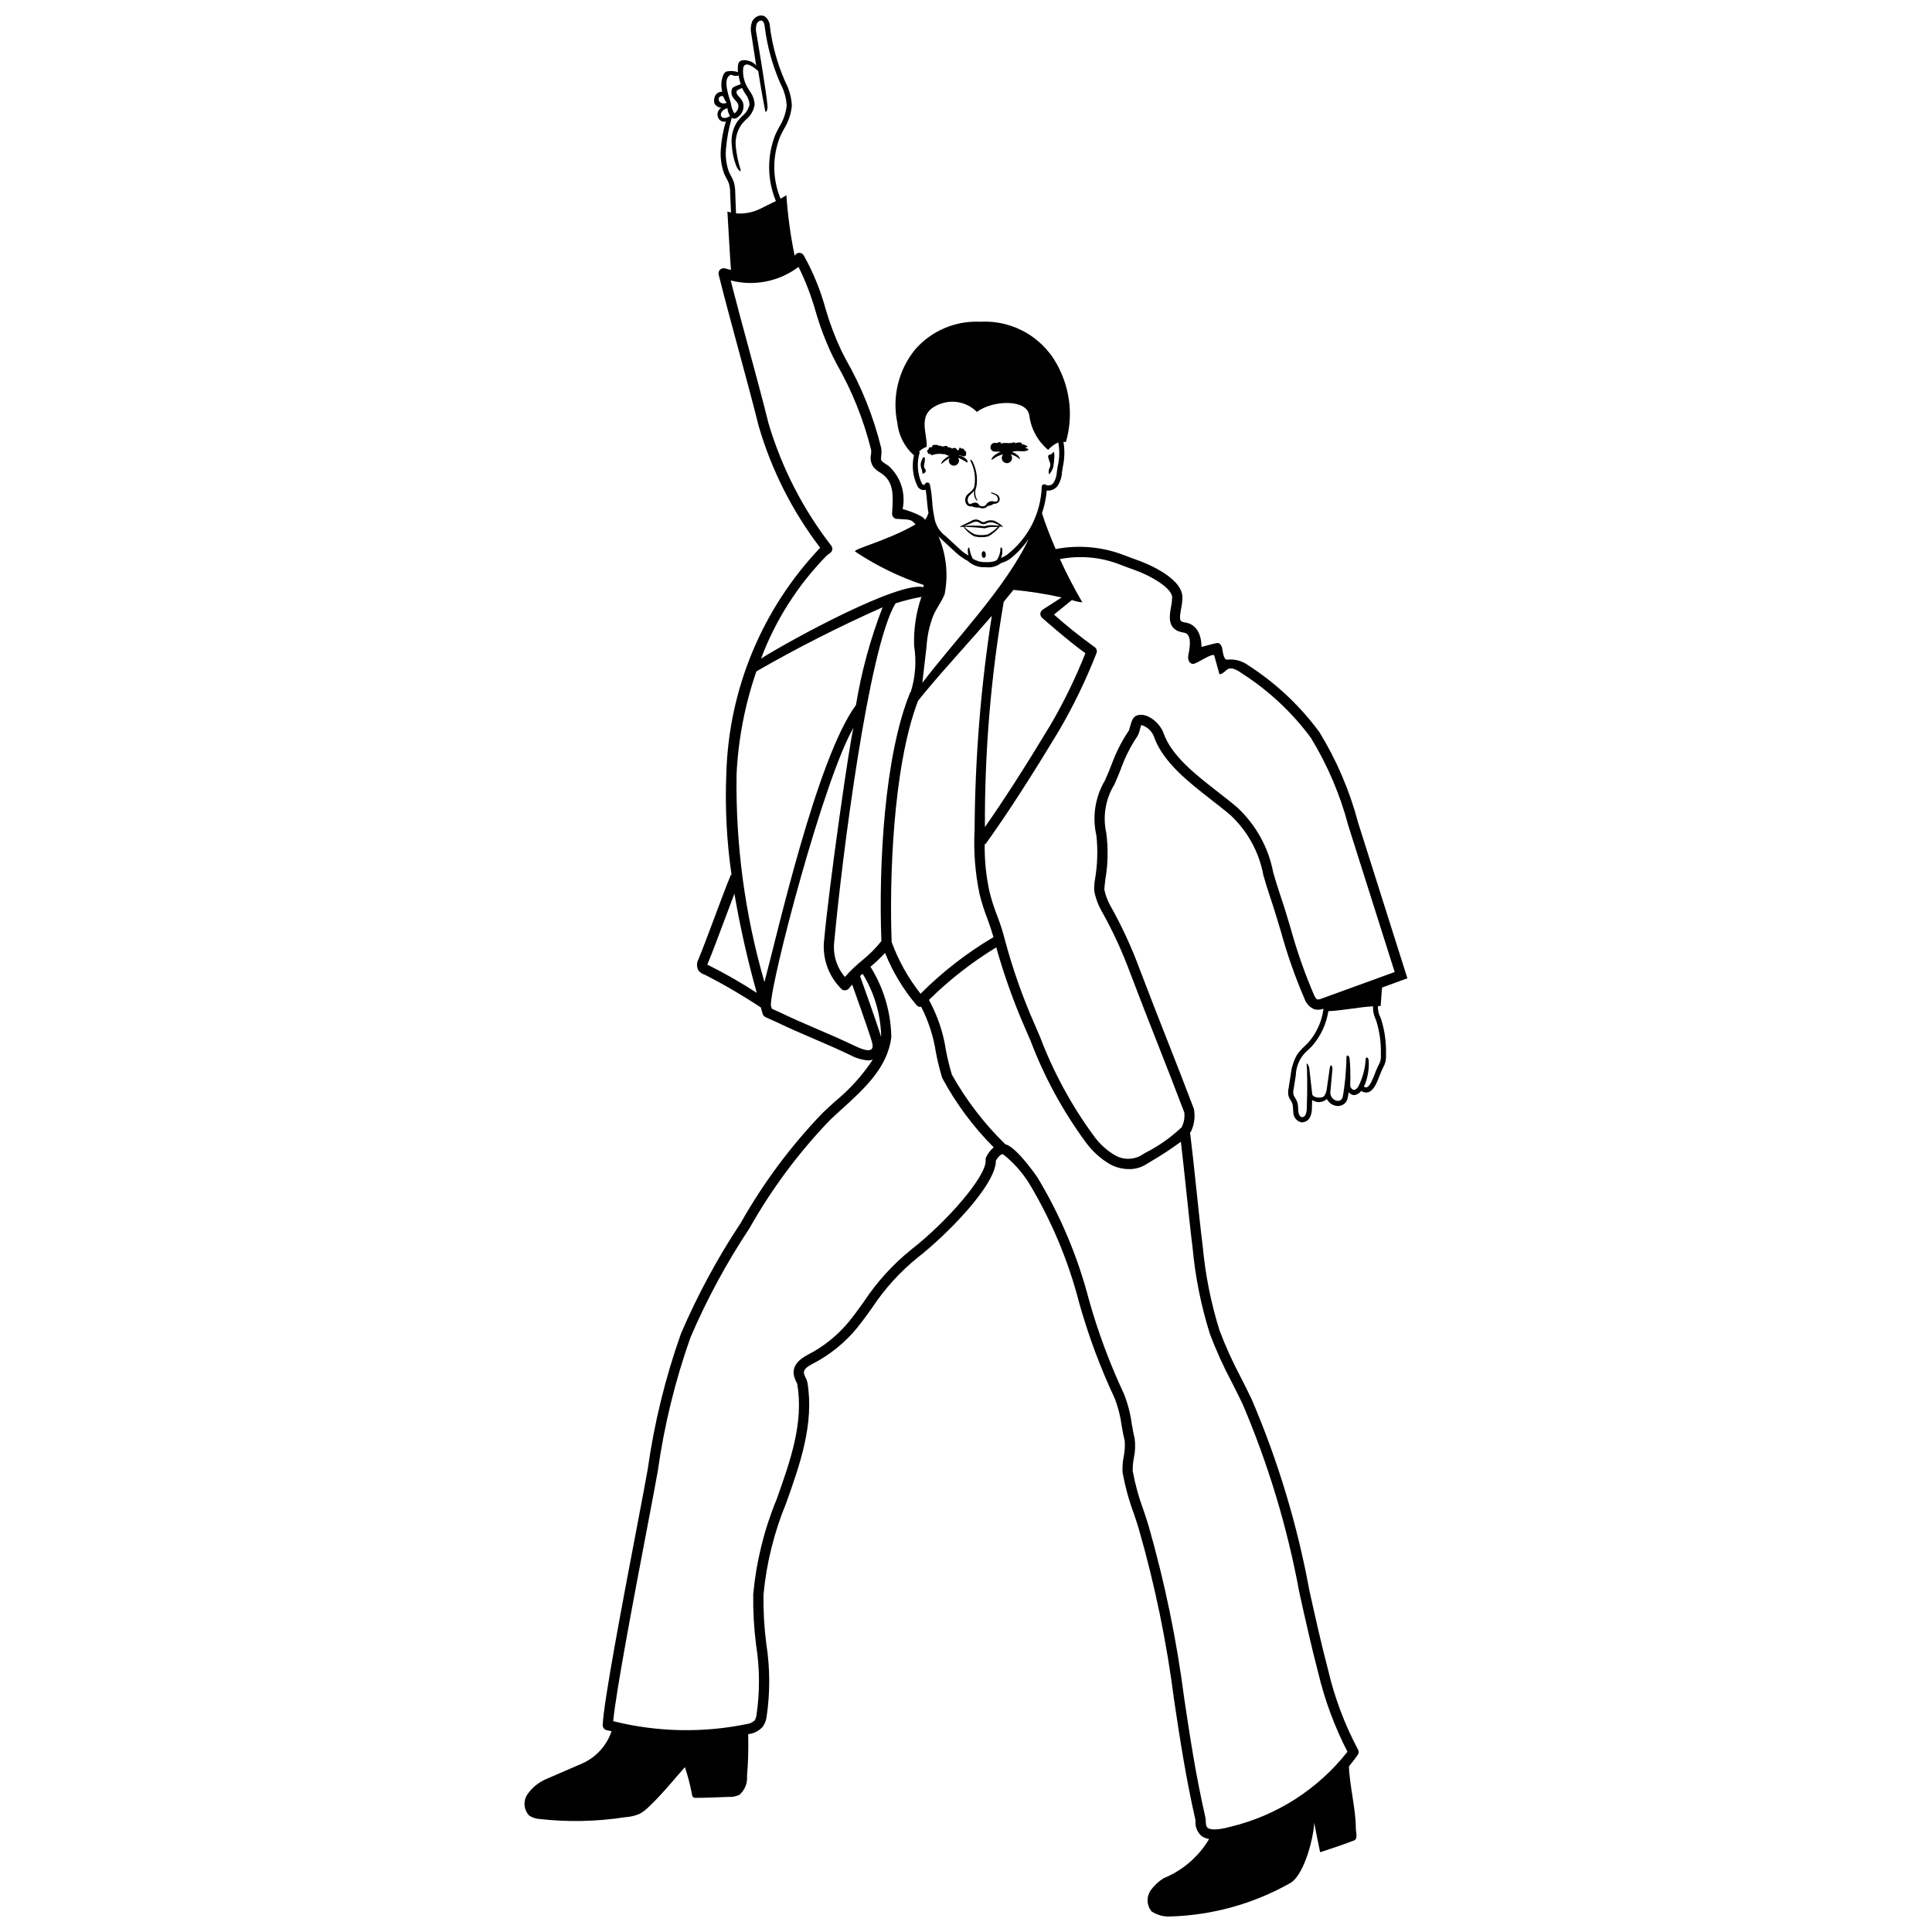 <?xml version="1.0" encoding="UTF-8"?>
<!-- Uploaded to: ICON Repo, www.iconrepo.com, Generator: ICON Repo Mixer Tools -->
<svg width="800px" height="800px" version="1.1" viewBox="144 144 512 512" xmlns="http://www.w3.org/2000/svg">
 <defs>
  <clipPath id="a">
   <path d="m283 148.09h234v503.81h-234z"/>
  </clipPath>
 </defs>
 <path d="m405.25 290.93c0.066 1.188-1.016 1.25-1.082 0.059-0.066-1.188 1.016-1.25 1.082-0.059"/>
 <g clip-path="url(#a)">
  <path d="m509.77 413.5c-0.453-0.883-0.656-1.879-0.59-2.871 0.23 0 0.488-0.039 0.711-0.031 0.117-1.102 0.199-3.324 0.375-4.894l6.711-2.441-13.062-41.242c-2.231-8.457-5.688-16.539-10.258-23.996-5.152-7-11.543-13.004-18.852-17.707-1.617-1.184-3.621-1.723-5.613-1.5-0.922 0.168-1.184-2.398-1.309-3.055-0.125-0.652-0.688-1.434-1.246-1.371s-2.891 0.688-4.211 1.055c-0.07-3.352-1.277-5.551-3.5-6.281-0.312-0.098-0.633-0.176-0.957-0.23-0.254-0.031-0.5-0.094-0.734-0.188-0.668-0.32-0.637-1.184-0.227-3.445 0.223-1.023 0.336-2.062 0.344-3.109-0.176-5.633-11.391-9.57-11.867-9.734-1.215-0.418-2.418-0.883-3.621-1.348v0.004c-5.766-2.223-12.039-2.777-18.102-1.605-1.383-3.219-2.66-6.449-3.625-9.508 0.668-1.938 1.09-3.953 1.25-5.996 1.129 0.121 2.238-0.363 2.918-1.273 0.68-1.07 1.07-2.301 1.129-3.57 0.055-0.41 0.133-0.883 0.219-1.402 0.492-2.195 0.551-4.465 0.168-6.68 0.223 0.004 0.441 0.02 0.66 0.051 1.84-6.367 1.25-13.188-1.648-19.148-1.812-3.988-4.789-7.332-8.535-9.602-3.746-2.269-8.09-3.359-12.465-3.117-6.578-0.336-12.945 2.359-17.285 7.316-4.422 5.414-6.172 12.531-4.762 19.379 0.328 3.359 1.906 6.469 4.422 8.715-0.645 2.801-0.293 5.738 1.004 8.305 0.375 0.574 1.02 0.91 1.703 0.895 0.137-0.012 0.277-0.039 0.406-0.086 0.176 1.047 0.27 2.117 0.355 3.156 0.098 1.273 0.266 2.543 0.496 3.801-0.148-1.02-0.113-0.711-0.148-0.672-0.277 0.461-0.266 1.012-0.914 1.66-0.504-1.309-5.91-2.844-5.91-2.844h0.004c0.871-4.156-0.504-8.465-3.621-11.344-0.34-0.258-0.648-0.457-0.938-0.641h-0.004c-0.391-0.219-0.742-0.496-1.043-0.824-0.168-0.199-0.137-0.633-0.07-1.328 0.102-0.676 0.102-1.363-0.004-2.039-2.027-8.262-5.199-16.199-9.43-23.582l-1.117-2.195c-1.707-3.621-3.121-7.371-4.227-11.215-1.344-4.902-3.281-9.629-5.766-14.066-0.238-0.395-0.668-0.641-1.129-0.648-0.465-0.02-0.906 0.211-1.156 0.605-0.031 0.047-0.082 0.078-0.113 0.125-1.09-5.281-1.82-10.629-2.191-16.008-0.539 0.348-1.047 0.641-1.555 0.922h0.004c-2.156-5.246-2.199-11.117-0.133-16.395 0.301-0.66 0.648-1.312 0.988-1.969v0.004c1.184-1.891 1.918-4.031 2.148-6.25-0.098-2.188-0.68-4.324-1.699-6.262l-0.285-0.664v0.004c-1.918-4.469-3.203-9.18-3.82-14.004 0.004-1.09-0.504-2.117-1.371-2.773-0.523-0.277-1.141-0.324-1.699-0.125-0.742 0.258-1.348 0.812-1.676 1.527-0.371 1.066-0.434 2.215-0.184 3.316 0 0 0.598 3.856 1.285 8.32v0.004c-0.316-0.395-0.711-0.723-1.16-0.957-1.102-0.547-3.254-0.961-3.594 0.543-0.133 0.707-0.156 1.426-0.07 2.141-0.949-0.324-1.961-0.387-2.941-0.188-0.379 0.125-0.688 0.395-0.859 0.754-0.66 1.449-0.793 3.082-0.371 4.617-2.391 0.047-2.375 2.766-1.953 3.352 0.422 0.504 1.016 0.836 1.664 0.934-1.883 1.238-0.781 4.164 1.246 3.586-0.73 2.438-1.184 4.949-1.344 7.492-0.156 2.215 0.168 4.441 0.949 6.519 0.16 0.352 0.34 0.688 0.523 1.027 0.281 0.469 0.516 0.969 0.699 1.484 0.211 0.758 0.312 1.539 0.305 2.324l0.227 5.281c-0.32-0.055-0.641-0.129-0.949-0.227 0.23 3.82 0.703 12.371 0.941 15.457-0.512-0.121-1.039-0.227-1.523-0.383v0.004c-0.469-0.156-0.984-0.039-1.348 0.297-0.359 0.336-0.508 0.844-0.387 1.32 1.555 6.246 3.414 13.113 5.281 19.988 1.875 6.93 3.754 13.863 5.324 20.16 3.402 11.66 8.926 22.59 16.297 32.246-15.402 16.219-24.262 37.562-24.871 59.922-0.367 8.953 0.098 17.918 1.383 26.785l-0.16-0.066c-1.172 2.812-2.754 7.043-4.332 11.273-1.57 4.203-3.144 8.414-4.305 11.211-0.457 0.867-0.473 1.898-0.047 2.777 0.41 0.605 1.023 1.043 1.727 1.242 5.125 2.609 10.094 5.512 14.887 8.691 0.16 0.555 0.312 1.137 0.473 1.688 0.109 0.379 0.379 0.695 0.742 0.859l2.844 1.289c3.594 1.719 6.734 3.07 9.879 4.418 3.113 1.336 6.227 2.672 9.785 4.375l-0.004-0.004c1.469 0.801 3.09 1.281 4.758 1.406 0.398-0.016 0.797-0.082 1.18-0.203-2.746 4.156-6.106 7.879-9.957 11.039-1.125 1.023-2.242 2.043-3.316 3.066l0.004-0.004c-8.453 8.777-15.758 18.59-21.742 29.203-6.156 9.281-11.453 19.102-15.836 29.34-4.137 11.672-7.086 23.727-8.809 35.988-0.488 2.793-1.547 8.375-2.848 15.191-3.543 18.586-8.891 46.676-9.066 52.508h0.004c-0.023 0.648 0.418 1.219 1.047 1.363 0.43 0.102 0.859 0.172 1.289 0.27-1.242 3.723-3.957 6.769-7.508 8.434-0.715 0.293-8.207 3.59-10.039 4.348-1.859 0.844-3.465 2.164-4.652 3.824-1.277 1.758-1.121 4.172 0.371 5.75 0.758 0.504 1.633 0.812 2.543 0.891 7.629 0.875 15.336 0.719 22.922-0.461 1.289-0.07 2.551-0.359 3.738-0.855 0.953-0.52 1.816-1.18 2.57-1.957 3.305-3.113 6.5-7.035 9.492-10.453h0.004c0.809 2.406 1.445 4.867 1.902 7.359 0.016 0.434 0.363 0.777 0.793 0.781 2.992 0.023 5.906-0.18 8.914-0.246h0.004c0.984 0.059 1.965-0.137 2.852-0.57 1.406-1.227 2.148-3.047 1.996-4.91 0.312-3.699 0.414-7.414 0.309-11.125 0.117-0.027 0.246-0.047 0.359-0.078v0.004c1.359-0.227 2.602-0.91 3.519-1.938 0.516-0.742 0.852-1.598 0.984-2.492 0.969-6.438 0.953-12.98-0.051-19.414-0.566-4.34-0.816-8.711-0.75-13.086 0.789-8.359 2.82-16.555 6.031-24.312 3.66-10.297 7.434-20.941 5.602-31.953l-0.004-0.004c-0.09-0.426-0.246-0.84-0.461-1.219-0.613-1.258-1.066-2.168 1.793-3.648 4.559-2.34 8.59-5.586 11.84-9.547 1.41-1.746 2.676-3.504 3.949-5.285h0.004c3.34-5.074 7.445-9.602 12.176-13.418 7.133-5.547 20.688-18.988 20.66-25.645 0.473-0.844 1.32-1.77 1.867-1.691h-0.004c2.758 2.16 5.113 4.793 6.957 7.769 5.93 9.859 10.395 20.527 13.258 31.668 2.438 8.672 5.586 17.129 9.414 25.285 0.902 2.348 1.52 4.793 1.844 7.285 0.266 1.496 0.52 2.894 0.801 3.981v0.004c0.102 1.391 0.012 2.793-0.27 4.16-0.262 1.34-0.367 2.707-0.312 4.074 0.672 3.785 1.688 7.504 3.031 11.109 0.465 1.391 0.902 2.684 1.23 3.781 4.305 14.957 7.457 30.227 9.426 45.668 1.496 9.957 3.043 20.258 5.633 31.617l-0.004-0.004c0.02 0.152 0.027 0.305 0.027 0.457-0.098 1.488 0.52 2.93 1.66 3.887 0.586 0.391 1.254 0.645 1.949 0.75-2.781 4.684-7.019 8.332-12.062 10.391-1.355 0.848-2.527 1.953-3.461 3.25-1.129 1.691-1.035 3.922 0.234 5.516 1.496 1.008 3.285 1.488 5.082 1.367 11.039-0.332 21.832-3.32 31.465-8.715 3.562-1.695 6.254-10.93 6.617-16.121 0.199 1.359 1.539 7.816 1.539 7.816s6.574-2.133 8.98-3.121c1.113-0.457 0.48-2.023 0.48-3.41 0-4.812-1.695-11.414-1.816-16.23 0.68-0.848 1.695-2.113 2.328-3.027 0.297-0.43 0.32-0.992 0.059-1.445-3.531-6.641-6.188-13.707-7.906-21.027-1.828-6.973-3.43-14.176-4.973-21.137h-0.004c-3.191-17.367-8.305-34.324-15.25-50.559-0.914-1.941-1.883-3.856-2.852-5.766v0.004c-2.16-4.059-4.062-8.242-5.695-12.539-2.285-7.305-3.785-14.832-4.477-22.457-0.52-4.098-1.094-9.566-1.672-15.027-0.574-5.438-1.145-10.863-1.66-14.965 0.059-0.102 0.203-0.223 0.246-0.316 0.891-1.863 1.156-3.961 0.758-5.984-2.375-6.277-4.762-12.352-7.148-18.418-2.383-6.062-4.758-12.117-7.137-18.387-2.184-5.953-4.852-11.719-7.969-17.238-0.684-1.277-1.18-2.644-1.477-4.059-0.016-0.285 0.129-1.523 0.254-2.621 0.715-4.102 0.801-8.289 0.254-12.418-0.969-4.371-0.207-8.949 2.129-12.773 0.621-1.418 1.277-2.902 1.871-4.512 1.07-2.934 2.492-5.723 4.242-8.309 0.316-0.551 0.539-1.148 0.664-1.77 0.09-0.336 0.242-0.887 0.371-1.219v0.004c1.523 0.426 2.762 1.543 3.336 3.019 2.34 6.773 9.215 12.121 15.289 16.844 1.797 1.398 3.535 2.746 5.074 4.074v-0.004c4.519 4.25 7.562 9.832 8.676 15.938 0.523 1.777 1.07 3.644 1.738 5.602 1.035 3.043 1.957 6.129 2.883 9.215 1.68 6.102 3.777 12.082 6.281 17.898 0.43 1.254 1.387 2.258 2.617 2.754 0.789 0.191 1.613 0.137 2.367-0.16-0.012 0.133-0.02 0.305-0.02 0.41v-0.004c-0.484 3.207-1.883 6.199-4.027 8.629-0.281 0.293-0.566 0.566-0.859 0.848-0.809 0.719-1.523 1.531-2.137 2.418-0.883 1.617-1.43 3.394-1.609 5.227l-0.566 3.535c-0.156 0.676-0.164 1.375-0.02 2.051 0.141 0.438 0.34 0.852 0.594 1.23 0.152 0.23 0.281 0.469 0.391 0.723 0.152 0.488 0.223 1 0.215 1.512 0.016 0.32 0.027 0.641 0.07 0.965h-0.004c0.055 1.219 0.898 2.258 2.078 2.562 0.086 0.008 0.176 0.016 0.262 0.016 0.906-0.043 1.719-0.578 2.117-1.395 0.328-0.734 0.488-1.527 0.477-2.328 0.031-0.762 0.039-1.457 0.059-2.172h-0.004c0.191 0.102 0.391 0.195 0.59 0.277l0.312 0.113c0.281 0.105 0.582 0.156 0.883 0.152 0.785-0.02 1.535-0.312 2.125-0.828 0.453 0.879 1.262 1.52 2.219 1.762 0.234 0.055 0.477 0.082 0.719 0.086 1.227 0.012 2.297-0.836 2.562-2.031 0.078-0.305 0.18-0.918 0.281-1.594 0.281 0.312 0.641 0.547 1.039 0.68 0.137 0.035 0.281 0.055 0.426 0.055 0.742-0.082 1.414-0.488 1.84-1.105 0.387 0.258 0.836 0.406 1.305 0.422 0.211 0 0.422-0.035 0.625-0.102 1.438-0.477 2.223-2.477 2.981-4.418 0.234-0.598 0.461-1.184 0.699-1.68l0.219-0.445c0.262-0.473 0.469-0.973 0.613-1.492 0.137-0.652 0.184-1.32 0.137-1.988 0.094-3.141-0.34-6.277-1.281-9.273zm-84.422-111.17-5.027 3.238v0.004c-0.355 0.23-0.582 0.613-0.613 1.039-0.031 0.422 0.137 0.836 0.457 1.117 0.324 0.285 7.406 6.512 11.48 9.375-2.613 6.59-5.723 12.973-9.301 19.09-6.668 11.059-12.332 19.859-17.332 26.996-0.09-20.016 1.582-40 4.996-59.723l2.574-3.144c4.293 0.395 8.559 1.066 12.766 2.012zm-21.75 78.633c0.562 2.262 1.273 4.484 2.121 6.652 0.574 1.566 1.098 3.109 1.566 4.738-7.051 4.164-13.543 9.203-19.328 14.996-3.258-4.133-5.844-8.754-7.656-13.695-0.613-15.781 0.215-46.203 6.984-63.914 0.797-1.023 1.605-2.008 2.277-2.805 5.481-6.539 11.637-13.176 17.281-19.738-2.918 18.723-4.441 37.633-4.562 56.578-0.305 5.762 0.137 11.539 1.316 17.188zm-13.719-109.09c-0.27-0.051-0.543 0.07-0.684 0.305-0.129 0.203-0.266 0.328-0.371 0.336-0.094 0.027-0.309-0.094-0.52-0.336-1.211-2.625-1.406-5.609-0.543-8.371l-0.238-0.07c0.555-0.613 1.262-1.07 2.051-1.32 0.262-3.664-2.863-8.945 3.461-11.316v-0.004c3.402-1.34 7.277-0.527 9.852 2.066 4.129-3.129 13.379-3.527 13.91 1.031 0.465 3.527 2.242 6.75 4.973 9.027 0.75-0.84 1.664-1.52 2.691-1.988 0.383 2.086 0.332 4.231-0.145 6.297-0.09 0.543-0.176 1.035-0.227 1.465l-0.004-0.004c-0.031 1.031-0.328 2.035-0.863 2.918-0.445 0.684-1.332 0.926-2.062 0.57-0.207-0.148-0.477-0.18-0.707-0.07-0.227 0.109-0.375 0.34-0.379 0.594-0.23 7.09-3.617 13.703-9.234 18.035-0.496 0.32-1.02 0.602-1.559 0.84 0.293-0.699 0.414-1.461 0.344-2.219 0-0.453-0.5-0.945-0.5-0.238h0.004c-0.023 0.984-0.301 1.945-0.805 2.793l-0.035 0.066c-0.031 0.031-0.07 0.047-0.094 0.082-0.191 0.309-1.32 0.691-3.148 0.602l-0.004 0.004c-1.152 0.016-2.289-0.305-3.266-0.918-0.383-0.777-0.66-1.602-0.816-2.453-0.082-0.992-0.457-0.316-0.492 0.105 0.004 0.5 0.059 0.996 0.164 1.484-0.844-0.445-1.621-1.008-2.309-1.672l-3.723-3.438c-1.641-1.191-2.723-3-2.996-5.008-0.297-1.398-0.488-2.816-0.57-4.242-0.094-1.492-0.297-2.977-0.605-4.441-0.062-0.266-0.281-0.469-0.551-0.512zm1.531 35.062c0.867-1.879 2.16-3.543 2.926-5.461 1.016-5.16 0.453-10.508-1.617-15.344 0.32 0.324 0.645 0.652 0.961 0.941l3.723 3.438c0.93 0.84 1.961 1.562 3.07 2.144 1.215 1.141 2.84 1.742 4.504 1.668 0.145 0.008 0.352 0.016 0.594 0.016 1.301 0.117 2.602-0.262 3.637-1.066 0.195-0.078 0.387-0.152 0.582-0.227v0.004c0.668-0.215 1.297-0.531 1.867-0.934 1.938-1.523 3.629-3.34 5.016-5.383-6.242 13.203-19.898 27.184-28.246 38.242 0.375-3.254 0.75-6.504 1.129-9.758h-0.004c0.18-2.84 0.805-5.637 1.859-8.281zm-3.223-4.754c-1.43 4.164-2.086 8.555-1.938 12.957 0.656 4.109 0.348 8.32-0.906 12.289l-0.082-0.035c-6.898 16.684-8.445 45.793-7.684 66.004-1.488 1.871-3.18 3.57-5.039 5.07-1.66 1.348-3.207 2.828-4.625 4.434-2.191-2.547-3.219-5.894-2.836-9.23 2.008-21.934 9.125-78.234 16.254-89.773h-0.004c2.246-0.723 4.535-1.297 6.859-1.715l0.008-0.031c0.496-0.047 1.008-0.094 1.207-0.102-0.371 0.02-0.781 0.07-1.215 0.133zm-51.285-137.75c0.137-0.199 0.668-0.816 1.121-0.535 0.539 0.246 1.152 0.285 1.719 0.113 0.129 0.781 0.316 1.555 0.562 2.309-0.629 0.203-2.082 0.695-2.289 1.148-0.297 0.723-0.238 1.543 0.16 2.215 0.219 0.336 0.465 0.652 0.738 0.949 0.293 0.289 0.535 0.629 0.715 1.004 0.211 0.891-0.152 1.82-0.906 2.336l-0.102 0.078-0.062-0.09v-0.004c-0.461-0.758-0.75-1.609-0.852-2.492-0.023-0.535-2.012-5.215-0.805-7.031zm-1.285 5.062v-0.004c0.258 0.613 0.566 1.207 0.926 1.766l0.004 0.035c-2.547 0.734-2.641-2.199-0.93-1.801zm1.152 3.168v-0.004c0.074 0.727 0.305 1.434 0.668 2.066l0.02 0.023c-2.648 1.746-3.492-1.27-0.688-2.09zm0.914 17.891c-0.168-0.309-0.34-0.617-0.484-0.938v-0.004c-0.691-1.902-0.973-3.934-0.828-5.957 0.234-2.863 0.754-5.695 1.559-8.449 0.18 0.152 0.406 0.23 0.645 0.227 0.363-0.016 0.711-0.156 0.984-0.395 1.227-0.879 1.766-2.441 1.336-3.887-0.23-0.531-0.559-1.012-0.965-1.422-0.219-0.227-0.414-0.477-0.586-0.746-0.168-0.289-0.203-0.637-0.094-0.953 0.441-0.277 0.902-0.52 1.383-0.715 0 0 0.219 0.418 0.395 0.723 0.152 0.27 0.316 0.535 0.488 0.805v-0.004c0.637 0.809 1.027 1.781 1.121 2.805-0.25 1.234-0.934 2.34-1.934 3.109-0.449 0.445-0.875 0.918-1.27 1.414-1.246 1.883-1.773 4.148-1.492 6.387 0.105 1.77 0.469 3.516 1.086 5.18 0.41 1.234 1.574 2.332 1.195 1.09-0.637-2.004-1.055-4.07-1.246-6.164-0.164-2.008 0.375-4.012 1.527-5.664 0.367-0.453 0.758-0.887 1.172-1.297 1.254-0.988 2.086-2.426 2.316-4.008-0.074-1.297-0.535-2.539-1.324-3.57-0.16-0.254-0.32-0.508-0.461-0.758-1.004-1.586-1.441-3.465-1.246-5.336 0.172-1.117 1.164-1.039 1.73-0.754 0.828 0.402 1.59 0.938 2.254 1.578 0.867 5.629 1.664 9.52 1.793 10.281 0.199 1.195 0.711 0.004 0.664-0.93-0.156-3.086-2.941-19.332-2.941-19.332h-0.004c-0.203-0.852-0.176-1.742 0.082-2.578 0.172-0.371 0.48-0.652 0.863-0.789 0.195-0.082 0.418-0.074 0.605 0.023 0.465 0.262 0.598 1.043 0.688 1.754 0.633 4.949 1.949 9.785 3.914 14.371l0.293 0.672v-0.004c0.934 1.758 1.473 3.695 1.586 5.68-0.227 2.012-0.906 3.945-1.988 5.66-0.355 0.672-0.707 1.348-1.02 2.027-2.242 5.66-2.188 11.973 0.148 17.598-1.363 0.688-2.699 1.277-4.18 2.059-1.984 0.965-4.191 1.383-6.394 1.207l-0.207-5.598c0.004-0.906-0.121-1.809-0.363-2.68-0.211-0.602-0.48-1.176-0.801-1.723zm25.441 100.65 0.906-0.68c0.594-0.441 0.723-1.273 0.293-1.875-7.504-9.676-13.145-20.66-16.637-32.395-1.57-6.312-3.453-13.266-5.336-20.211-1.645-6.055-3.281-12.102-4.707-17.719 6.227 1.609 12.848 0.289 17.977-3.59 1.867 3.789 3.387 7.742 4.539 11.809 1.148 3.984 2.621 7.871 4.398 11.621l1.117 2.199c4.106 7.156 7.195 14.852 9.184 22.859 0.047 0.414 0.035 0.832-0.031 1.246-0.266 1.176-0.004 2.414 0.715 3.383 0.473 0.535 1.031 0.992 1.652 1.348 0.227 0.145 0.473 0.301 0.738 0.504 2.926 2.234 2.742 5.656 2.547 9.277l-0.059 1.125-0.004-0.004c-0.031 0.742 0.535 1.371 1.277 1.414l2.516 0.148c1.84 0.176 1.797 0.828 2.449 1.289-7.668 4.477-17.137 6.648-15.957 7.266v0.004c5.609 3.734 11.695 6.699 18.094 8.812-0.012 0.148-0.062 0.387-0.09 0.57-6.438-1.559-34.211 13.422-43.027 18.93h0.004c3.848-10.227 9.785-19.535 17.441-27.332zm-31.434 108.55c-0.078-0.035-0.164-0.055-0.25-0.055 0.027-0.082 0.07-0.203 0.137-0.383 1.172-2.816 2.758-7.059 4.344-11.301 0.934-2.504 1.859-4.973 2.707-7.176 1.52 8.859 3.496 17.629 5.922 26.281-4.141-2.703-8.434-5.164-12.859-7.367zm14.898 4.504c-5.176-17.883-7.668-36.438-7.391-55.051 0.445-9.301 2.219-18.488 5.258-27.289 10.852-6.234 22.012-11.906 33.449-16.984-3.242 8.367-5.609 17.051-7.066 25.91-10.359 14.07-20.809 60.582-24.25 73.414zm28.398 17.75c-0.812 0.895-3.555-0.41-4.465-0.84-3.594-1.719-6.734-3.07-9.879-4.418-3.113-1.336-6.227-2.672-9.805-4.387l-2.297-1.039c-0.086-0.305-0.172-0.625-0.258-0.93 0.008-6.543 14.133-60.281 21.902-73.527-0.984 3.484-6.438 41.52-7.812 56.555h-0.004c-0.43 4.633 1.211 9.223 4.488 12.531 0.25 0.34 0.664 0.531 1.086 0.496 0.418-0.008 0.809-0.215 1.055-0.551 0.273-0.371 0.57-0.633 0.848-0.965 1.57 4.367 3.535 9.945 4.894 14.09 0.484 1.484 0.742 2.422 0.246 2.984zm-3.066-19.348c0.223-0.211 0.461-0.406 0.684-0.613 3.066 4.965 4.762 10.652 4.91 16.488-0.008 0.062-0.031 0.117-0.039 0.18-0.086-0.285-0.168-0.574-0.258-0.848-1.41-4.316-3.668-10.699-5.297-15.211zm33.398 48.023v-0.004c-0.102 0.223-0.145 0.469-0.121 0.715 0.43 4.199-10.422 16.523-19.598 23.668h-0.004c-4.938 3.969-9.23 8.684-12.715 13.977-1.246 1.734-2.481 3.457-3.856 5.16-3.019 3.668-6.754 6.68-10.98 8.844-5.211 2.699-3.644 5.891-2.977 7.254v0.004c0.082 0.152 0.156 0.309 0.219 0.469 1.719 10.32-1.777 20.168-5.477 30.594h-0.004c-3.309 8.016-5.394 16.484-6.188 25.121-0.07 4.504 0.184 9.004 0.758 13.473 0.98 6.156 1.012 12.426 0.098 18.59-0.062 0.488-0.227 0.957-0.48 1.379-0.57 0.516-1.281 0.852-2.039 0.961-11.723 2.402-23.836 2.144-35.445-0.758 0.668-7.519 5.609-33.477 8.945-50.977 1.301-6.84 2.363-12.434 2.852-15.234h0.004c1.695-12.078 4.594-23.957 8.66-35.453 4.32-10.09 9.547-19.762 15.613-28.906 5.871-10.418 13.031-20.051 21.312-28.676 1.055-1.008 2.16-2.012 3.266-3.016 5.938-5.402 12.086-10.988 13.043-19.016h0.004c-0.113-6.606-2.023-13.055-5.527-18.652 1.371-1.133 2.664-2.359 3.867-3.672 2.019 5.019 4.828 9.684 8.32 13.816 0.258 0.32 0.645 0.504 1.055 0.504h0.02c0.059 0 0.094-0.07 0.156-0.078 1.965 3.816 3.289 7.926 3.93 12.172 0.438 2.262 0.988 4.5 1.656 6.707 3.629 6.766 8.23 12.965 13.656 18.402-0.844 0.73-1.531 1.625-2.023 2.629zm54.711 23.809v-0.004c0.707 7.82 2.254 15.539 4.613 23.027 1.664 4.402 3.609 8.695 5.824 12.852 0.961 1.895 1.918 3.785 2.828 5.695 6.848 16.059 11.895 32.824 15.051 49.992 1.555 6.988 3.156 14.211 4.996 21.238 1.727 7.266 4.332 14.293 7.75 20.934-7.793 9.91-18.695 16.91-30.953 19.871-4.246 1.176-5.652 0.621-6.055 0.324-0.457-0.336-0.516-0.961-0.547-1.805-0.004-0.316-0.035-0.637-0.09-0.949-2.57-11.27-4.109-21.508-5.594-31.418-2.004-15.57-5.184-30.965-9.512-46.051-0.336-1.117-0.781-2.445-1.25-3.856h-0.004c-1.281-3.426-2.258-6.961-2.914-10.559-0.008-1.129 0.094-2.262 0.301-3.371 0.383-1.723 0.453-3.5 0.219-5.246-0.27-1.027-0.508-2.359-0.758-3.769h-0.004c-0.355-2.754-1.059-5.449-2.086-8.027-3.758-8.023-6.852-16.344-9.25-24.871-2.953-11.383-7.531-22.281-13.59-32.359-0.051-0.086-5.539-8.18-8.594-8.906-5.574-5.441-10.34-11.652-14.152-18.445-0.633-2.109-1.16-4.246-1.574-6.41-0.691-4.695-2.219-9.227-4.508-13.387 5.391-5.316 11.379-9.992 17.844-13.934 2.023 7.227 4.543 14.305 7.543 21.184l1.562 3.613c3.617 9.535 8.508 18.539 14.543 26.762 1.754 2.438 4.004 4.477 6.602 5.981 1.523 0.797 3.211 1.219 4.93 1.23 1.562 0.023 3.102-0.395 4.438-1.207l1.324-0.805 0.004-0.004c2.75-1.602 5.414-3.348 7.981-5.238 0.445 3.766 0.922 8.273 1.406 12.828 0.578 5.488 1.152 10.973 1.676 15.086zm34.277-65.879c-0.375 0.18-0.785 0.266-1.199 0.254-0.387-0.113-0.77-0.953-0.914-1.27-2.445-5.703-4.504-11.57-6.148-17.555-0.934-3.117-1.867-6.234-2.918-9.309-0.652-1.922-1.188-3.75-1.703-5.492-1.25-6.609-4.582-12.648-9.508-17.227-1.57-1.352-3.348-2.731-5.18-4.16-5.769-4.484-12.312-9.57-14.387-15.582-0.859-2.488-4.199-5.551-6.984-4.699-1.168 0.352-1.527 1.668-1.91 3.062-0.09 0.336-0.234 0.844-0.281 0.945-1.875 2.769-3.402 5.762-4.547 8.906-0.578 1.559-1.211 2.992-1.812 4.363l-0.004-0.004c-2.598 4.402-3.402 9.637-2.246 14.617 0.398 3.785 0.285 7.606-0.344 11.359-0.207 1.105-0.285 2.231-0.234 3.356 0.348 1.75 0.957 3.438 1.809 5.008 3.043 5.387 5.644 11.016 7.777 16.824 2.375 6.281 4.762 12.352 7.148 18.418 2.383 6.062 4.758 12.117 7.133 18.387 0.156 1.344-0.086 2.707-0.695 3.914-2.848 2.711-6.082 4.984-9.594 6.758l-1.367 0.832c-2.106 1.094-4.625 1.039-6.688-0.141-2.25-1.328-4.195-3.117-5.711-5.25-5.879-8.039-10.648-16.836-14.18-26.152l-1.562-3.617c-3.102-7.062-5.664-14.348-7.668-21.793-0.566-2.273-1.277-4.504-2.129-6.684-0.809-2.066-1.484-4.184-2.023-6.34-0.918-4.18-1.348-8.453-1.277-12.734l0.184 0.133c5.508-7.637 11.895-17.496 19.52-30.148v0.004c3.832-6.562 7.144-13.41 9.91-20.484 0.25-0.605 0.027-1.305-0.523-1.656-3.723-2.676-7.305-5.543-10.738-8.582l4.746-3.852c0.902 0.309 1.836 0.516 2.781 0.617-2.176-3.723-4.164-7.551-5.949-11.473 5.363-1.039 10.914-0.527 15.996 1.48 1.234 0.473 2.473 0.949 3.711 1.379 4.156 1.434 9.957 4.754 10.039 7.25-0.02 0.855-0.121 1.703-0.301 2.539-0.387 2.148-0.922 5.098 1.711 6.371 0.453 0.207 0.934 0.348 1.426 0.418 0.203 0.031 0.406 0.074 0.605 0.133 1.836 0.605 1.211 4.152 0.863 5.707-0.348 1.559 0.441 2.734 1.512 2.457 1.07-0.277 5.152-3.082 5.34-2.144 0.078 0.398 1.109 3.82 1.309 4.738 0.156 0.719 1.84-0.84 1.84-0.84 1.371-1.371 3.57 0.387 4.324 0.902v-0.004c7.027 4.516 13.176 10.277 18.141 16.996 4.418 7.242 7.758 15.086 9.922 23.289l12.277 38.762zm15.543 16.453h-0.004c-0.121 0.418-0.293 0.824-0.508 1.203l-0.238 0.477c-0.25 0.523-0.488 1.141-0.738 1.77-0.578 1.488-1.305 3.348-2.137 3.621v0.004c-0.262 0.055-0.539-0.004-0.758-0.16 0.965-2.16 1.395-4.516 1.254-6.875-0.031-0.84-0.754-1.266-0.809-0.363l0.004-0.004c-0.141 2.531-0.812 5-1.977 7.25-0.297 0.457-0.762 0.902-1.16 0.859-0.59-0.16-0.988-0.711-0.961-1.32-0.004-0.543 0.055-1.723 0.055-1.723 0.02-0.48-0.059-0.965-0.035-1.449 0.062-1.289-0.164-3.125-0.164-3.688 0-0.887-0.91-1.484-0.859-0.242 0.047 1.113-0.281 4.867-0.301 5.367-0.078 0.934-0.488 4.168-0.695 4.945v-0.004c-0.074 0.355-0.301 0.664-0.613 0.848-0.316 0.184-0.695 0.227-1.047 0.117-1.047-0.309-1.723-1.324-1.602-2.41l0.02-0.109s0.418-4.773 0.52-5.75c0.098-0.977-0.52-1.754-0.719-0.254-0.102 0.773-0.82 5.777-0.82 5.777-0.105 0.488-0.285 0.953-0.535 1.383-0.48 0.848-3.07 0.68-3.262-0.344-0.062-0.34-0.715-6.262-0.789-6.922-0.074-0.66-0.828-1.797-0.684-0.863 0.121 0.793 0.23 6.555 0.023 11.449 0.02 0.605-0.094 1.207-0.328 1.766-0.172 0.387-0.551 0.641-0.977 0.652-0.492-0.07-0.836-0.754-0.922-1.391-0.035-0.281-0.047-0.562-0.059-0.848 0.008-0.66-0.094-1.32-0.305-1.945-0.137-0.328-0.305-0.645-0.5-0.938-0.184-0.273-0.332-0.57-0.441-0.883-0.082-0.488-0.066-0.988 0.047-1.473l0.566-3.535 0.004-0.004c0.043-2.676 1.27-5.191 3.344-6.883 0.301-0.293 0.605-0.578 0.895-0.879h0.004c2.324-2.625 3.848-5.859 4.387-9.324 3.684-0.148 8.008-1.078 11.836-1.289v0.004c-0.051 1.137 0.172 2.273 0.645 3.312l0.238 0.609c0.879 2.859 1.285 5.84 1.199 8.828 0.043 0.547 0.008 1.094-0.098 1.629z"/>
 </g>
 <path d="m401.53 278.18c0.625 0.277 1.312 0.387 1.992 0.324 0.285 0.156 0.613 0.227 0.938 0.199 0.191 0.008 0.379-0.023 0.559-0.094 0.297-0.094 0.555-0.281 0.738-0.531 0.578-0.031 1.133-0.23 1.598-0.578 0.18 0.031 0.367 0.02 0.539-0.035 1.227-0.25 1.461-1.703 0.215-2.477-0.082-0.051-0.844-0.332-0.996-0.402-0.152-0.07-0.887-0.098-0.316 0.18 0.176 0.086 0.805 0.328 0.887 0.355 0.797 0.27 1.168 1.855 0.148 1.805-0.18 0.008-0.355-0.012-0.531-0.059-0.73-0.18-1.496 0.121-1.906 0.754-0.117 0.227-0.316 0.402-0.559 0.484-0.391 0.129-0.82 0.09-1.184-0.109-0.031-0.023-0.062-0.051-0.09-0.082-0.066-0.062-0.129-0.133-0.184-0.207l-0.094-0.137h-0.004c-0.25-0.285-0.625-0.422-1-0.367-0.367 0.059-0.727 0.176-1.059 0.344-0.508 0.254-1.145-0.863-0.531-1.949 0.164-0.289 0.961-0.883 1.531-1.598-0.211 0.824-0.059 1.695 0.414 2.402 0.309 0.367 0.664 0.379 0.215-0.133-0.383-0.777-0.5-1.656-0.336-2.508 0.07-0.145 0.113-0.305 0.121-0.465 0.039-0.066 0.074-0.133 0.105-0.199 0.395-2.219 0.086-4.504-0.883-6.539-0.27-0.672-0.926-1.02-0.652-0.383h0.004c1.074 2.106 1.422 4.508 0.984 6.832-0.266 0.969-1.309 1.512-1.832 2.062-1.156 1.215-0.461 3.402 1.168 3.109z"/>
 <path d="m409.37 283.18c-0.555-0.465-1.164-0.855-1.82-1.156-0.715-0.227-1.484-0.195-2.176 0.086-0.07 0.027-0.133 0.062-0.203 0.098h0.004c-0.137 0.078-0.285 0.137-0.438 0.172-0.312 0-0.617-0.105-0.863-0.301-0.711-0.516-1.664-0.543-2.402-0.066 0 0-0.574 0.305-0.859 0.441-0.609 0.285-1.062 0.508-1.582 0.773-0.48 0.246-0.738 0.453-0.531 0.5 0.102-0.043 0.254-0.086 0.375-0.129 0.059 0.02 0.117 0.031 0.176 0.035 0.035 0.004 0.23 0.008 0.344 0.012v-0.004c0.086 0.191 0.203 0.371 0.344 0.527 0.664 0.773 1.457 1.422 2.344 1.918 0.652 0.195 1.332 0.285 2.012 0.273 0.613 0.012 1.223-0.062 1.816-0.215 1.102-0.621 2.082-1.43 2.891-2.394 0.047-0.059 0.082-0.117 0.109-0.184 0.133-0.02 0.332-0.008 0.445-0.035l-0.008-0.023c0.078 0.035 0.172 0.086 0.227 0.105 0.418 0.152 0.016-0.27-0.203-0.434zm-3.621 2.445h0.004c-1.156 0.273-2.356 0.258-3.5-0.051-0.988-0.508-1.898-1.156-2.699-1.926 1.652 0.008 3.301 0.113 4.941 0.309 0.141 0.027 0.281 0.047 0.422 0.047 0.066 0.004 0.133-0.004 0.199-0.016 0.125-0.023 0.246-0.062 0.363-0.109l0.129-0.051c0.637-0.16 1.297-0.215 1.953-0.164 0.312 0.004 0.621-0.02 0.93-0.066-0.801 0.816-1.723 1.5-2.738 2.027zm3.137-2.309h0.004c-0.02-0.012-0.043-0.012-0.062 0-0.363-0.016-0.773-0.062-1.215-0.09v-0.004c-0.727-0.086-1.457-0.055-2.176 0.09l-0.16 0.059h0.004c-0.082 0.035-0.168 0.062-0.258 0.082-0.145 0.02-0.297 0.008-0.438-0.031-1.746-0.176-3.504-0.172-5.246 0.016 0.492-0.148 0.973-0.324 1.441-0.527 0.281-0.129 0.895-0.395 0.895-0.395h0.004c0.383-0.207 0.816-0.301 1.25-0.273 0.238 0.066 0.465 0.172 0.676 0.305 0.344 0.262 0.773 0.391 1.207 0.367 0.215-0.039 0.422-0.117 0.609-0.227l0.176-0.086c0.578-0.227 1.215-0.246 1.805-0.055 0.535 0.219 1.055 0.477 1.559 0.77h-0.07z"/>
 <path d="m421.78 265.2c0.051 0.176 0.242 0.719 0.348 1.105 0.309 0.566 0.293 1.254-0.039 1.809-0.223 0.512-0.242 1.09-0.055 1.617 0.527-0.594 0.91-1.301 1.117-2.066 0.148-0.941 0.242-1.891 0.277-2.844 0-0.445-0.055-1.508-0.504-0.781-0.445 0.727-1.305 0.168-1.145 1.16z"/>
 <path d="m389.05 266.46c-0.246 0.68-0.246 1.484 0.062 1.734 0.309 0.246 0.188 0.93 0.188 0.93l-0.805 0.496-0.188-1.113v-0.004c-0.23-0.504-0.336-1.055-0.312-1.609 0.109-0.566 0.32-1.113 0.621-1.609 0.246-0.371 0.496 0.125 0.496 0.125z"/>
 <path d="m416.38 262.96-0.652-0.312c0.211-0.121 0.43-0.215 0.66-0.277-0.488-0.387-1.078-0.621-1.695-0.68 0.469-0.449-0.664-0.461-0.832-0.438-0.34 0.051-0.672 0.156-1.012 0.211 0.047-0.051 0.078-0.125 0.117-0.172-0.242-0.172-0.656 0.062-0.941 0.105-0.359 0.055-0.398-0.09-0.742 0.07 0.102-0.039-0.078 0.039-0.121-0.059h0.004c-0.668-0.051-1.34-0.012-1.996 0.113 0.043-0.062 0.051-0.137 0.031-0.203-0.023-0.07-0.074-0.125-0.141-0.152-0.293-0.098-0.582 0.199-0.867 0.234-0.211 0.027-0.422-0.055-0.637-0.039-0.062 0.004-0.121 0.016-0.184 0.027-0.301 0.055-0.562 0.246-0.711 0.52-0.191 0.309-0.23 0.688-0.105 1.027 0.129 0.34 0.406 0.602 0.754 0.707 0.469 0.062 0.941 0.078 1.414 0.039 0.145 0.016 0.293 0.043 0.438 0.078-0.785 0.27-1.492 0.727-2.062 1.324-0.273 0.285-0.473 0.984-0.18 0.754 0.855-0.711 1.871-1.203 2.957-1.434-0.391 0.391-0.512 0.977-0.301 1.488 0.207 0.508 0.703 0.848 1.254 0.852s1.055-0.32 1.27-0.828c0.219-0.504 0.113-1.094-0.27-1.492 0.879 0.203 1.691 0.625 2.363 1.227 0.293 0.254-0.078-0.598-0.312-0.844-0.48-0.477-1.066-0.836-1.711-1.051 0.305-0.086 0.617-0.148 0.934-0.191 1.086-0.105 2.254 0.258 3.234-0.219 0.109-0.055 0.23-0.16 0.184-0.27v-0.004c-0.031-0.055-0.082-0.094-0.141-0.113z"/>
 <path d="m400.12 265.72c-0.57-0.566-1.301-0.938-2.09-1.062 0.113-0.004 0.238-0.082 0.34-0.035 0.301 0.141 1.102 0.445 1.426 0.258 0.309-0.18 0.27-0.902 0.195-1.199-0.016-0.07-0.051-0.152-0.266-0.172-0.066-0.016-0.109-0.082-0.137-0.145-0.105-0.23-0.25-0.531-0.5-0.496v-0.004c-0.07 0.02-0.141 0.035-0.211 0.043-0.191-0.008-0.293-0.293-0.484-0.281-0.297 0.02-0.148 0.602-0.426 0.711-0.219 0.086-0.367-0.211-0.508-0.395-0.297-0.316-0.793-0.34-1.117-0.051-0.148 0.031-0.23-0.168-0.363-0.242-0.129-0.074-0.289-0.016-0.438-0.039-0.266-0.039-0.434-0.32-0.688-0.41-0.379-0.133-0.793 0.195-1.184 0.105-0.18-0.039-0.336-0.168-0.52-0.191-0.145-0.02-0.297 0.031-0.441 0-0.145-0.027-0.277-0.199-0.188-0.316-0.48 0.281-0.594 0.008-1.098 0.098-0.258 0.047-0.488 0.328-0.379 0.566l0.008 0.004c-0.137 0.051-0.281 0.07-0.43 0.059-0.145-0.012-0.289 0.031-0.41 0.113-0.055 0.047-0.09 0.113-0.09 0.188-0.004 0.07 0.027 0.141 0.078 0.188-0.176-0.113-0.84 0.746-0.305 0.84v0.004c0.016 0.074 0.012 0.148-0.02 0.219 0.191 0.23 0.504 0.324 0.789 0.238-0.023 0.16 0.148 0.297 0.312 0.305 0.164-0.012 0.324-0.059 0.469-0.141 0.82-0.234 1.684-0.273 2.523-0.121 0.156-0.02 0.309-0.012 0.461 0.023 0.215 0.094 0.582 0.246 0.793 0.355 0.145 0.062 0.309 0.07 0.461 0.02-0.77 0.34-1.445 0.852-1.977 1.5-0.172 0.258-0.465 0.992-0.09 0.609 0.629-0.59 1.332-1.094 2.09-1.504-0.156 0.195-0.25 0.426-0.277 0.672 0 0.754 0.609 1.367 1.363 1.367s1.363-0.613 1.363-1.367c-0.023-0.266-0.125-0.52-0.297-0.723 0.824 0.305 1.609 0.715 2.332 1.219 0.152 0.145 0.461-0.141-0.074-0.809z"/>
</svg>